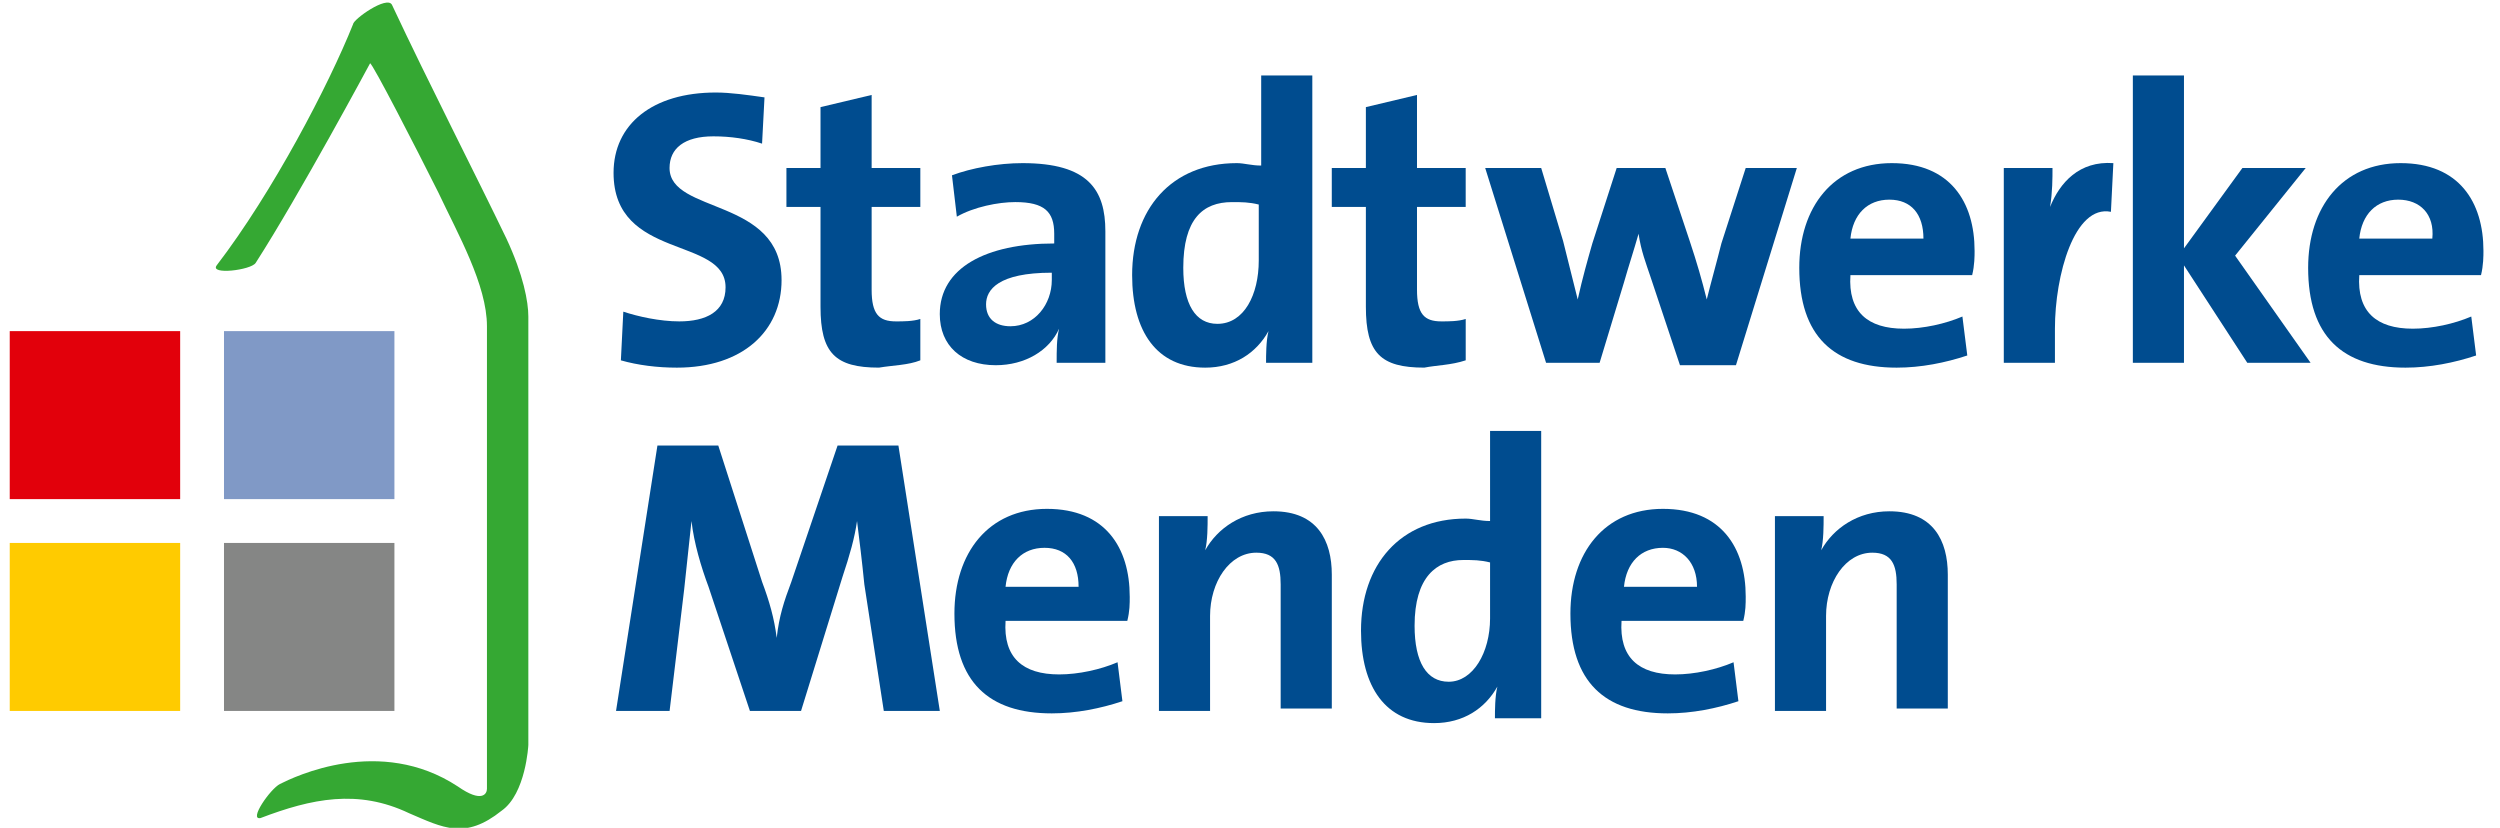 <svg fill="none" height="50" viewBox="0 0 151 50" width="151" xmlns="http://www.w3.org/2000/svg" xmlns:xlink="http://www.w3.org/1999/xlink"><clipPath id="a"><path d="m0 0h150.735v50h-150.735z"/></clipPath><g clip-path="url(#a)"><g fill="#004c8f"><path d="m47.206 16.912c0-5-6.765-3.971-6.765-6.765 0-1.176.882-1.912 2.647-1.912 1.029 0 2.059.147 2.941.441l.147-2.794c-1.029-.147-2.059-.294-2.941-.294-3.824 0-6.176 1.912-6.176 4.853 0 5.294 6.765 3.824 6.765 6.912 0 1.471-1.176 2.059-2.794 2.059-1.177 0-2.5-.294-3.382-.588l-.147 2.941c1.029.294 2.206.441 3.382.441 3.971 0 6.324-2.206 6.324-5.294z"/><path d="m55.588 21.765v-2.5c-.441.147-1.029.147-1.471.147-1.029 0-1.47-.441-1.47-1.912v-5h2.941v-2.353h-2.941v-4.412l-3.088.735v3.677h-2.059v2.353h2.059v6.029c0 2.794.882 3.676 3.529 3.676.882-.147 1.765-.147 2.5-.441z"/><path d="m63.529 16.912c0 1.471-1.029 2.794-2.5 2.794-.882 0-1.471-.441-1.471-1.323 0-.882.735-1.912 3.971-1.912zm3.235 5c0-1.029 0-2.059 0-3.088v-4.853c0-2.5-1.029-4.118-5-4.118-1.471 0-3.088.294-4.265.735l.294 2.5c1.029-.588 2.5-.882 3.529-.882 1.765 0 2.353.588 2.353 1.912v.588c-4.118 0-6.912 1.471-6.912 4.265 0 1.912 1.323 3.088 3.382 3.088 1.765 0 3.235-.882 3.824-2.206-.147.588-.147 1.323-.147 2.059z"/><path d="m76.029 15.736c0 2.059-.882 3.824-2.5 3.824-1.323 0-2.059-1.177-2.059-3.382 0-2.941 1.177-3.971 2.941-3.971.588 0 1.029 0 1.618.147zm3.235 6.176v-17.353h-3.088v5.441c-.588 0-1.029-.147-1.471-.147-3.971 0-6.324 2.794-6.324 6.765 0 3.382 1.47 5.588 4.412 5.588 1.765 0 3.088-.882 3.824-2.206-.147.588-.147 1.47-.147 1.912z"/><path d="m88.529 21.765v-2.5c-.441.147-1.029.147-1.471.147-1.029 0-1.471-.441-1.471-1.912v-5h2.941v-2.353h-2.941v-4.412l-3.088.735v3.677h-2.059v2.353h2.059v6.029c0 2.794.882 3.676 3.529 3.676.735-.147 1.618-.147 2.5-.441z"/><path d="m108.529 10.147h-3.088l-1.47 4.559c-.295 1.177-.589 2.206-.883 3.382-.294-1.177-.588-2.206-1.029-3.529l-1.471-4.412h-2.941l-1.471 4.559c-.294 1.03-.588 2.059-.882 3.382-.294-1.177-.588-2.353-.882-3.529l-1.324-4.412h-3.382l3.676 11.765h3.235l1.471-4.853c.294-1.029.588-1.912.882-2.941.147 1.029.441 1.765.735 2.647l1.765 5.294h3.382z"/><path d="m116.176 14.412h-4.411c.147-1.471 1.029-2.353 2.353-2.353 1.323 0 2.058.882 2.058 2.353zm3.089.735c0-2.941-1.471-5.294-5-5.294-3.53 0-5.589 2.647-5.589 6.324 0 4.118 2.059 6.029 5.883 6.029 1.47 0 2.941-.294 4.265-.735l-.295-2.353c-1.029.441-2.353.735-3.529.735-2.206 0-3.382-1.029-3.235-3.235h7.353c.147-.588.147-1.177.147-1.471z"/><path d="m127.647 9.853c-2.059-.147-3.235 1.177-3.823 2.647.147-.882.147-1.765.147-2.353h-2.942v11.765h3.089v-2.059c0-3.235 1.176-7.5 3.382-7.059z"/><path d="m139.559 21.912-4.559-6.471 4.265-5.294h-3.824l-3.529 4.853v-10.441h-3.088v17.353h3.088v-5.882l3.823 5.882z"/><path d="m146.912 14.412h-4.412c.147-1.471 1.029-2.353 2.353-2.353 1.323 0 2.206.882 2.059 2.353zm3.088.735c0-2.941-1.471-5.294-5-5.294s-5.588 2.647-5.588 6.324c0 4.118 2.059 6.029 5.882 6.029 1.471 0 2.941-.294 4.265-.735l-.294-2.353c-1.03.441-2.353.735-3.53.735-2.206 0-3.382-1.029-3.235-3.235h7.353c.147-.588.147-1.177.147-1.471z"/><path d="m56.765 42.941-2.5-16.029h-3.676l-2.794 8.235c-.441 1.176-.735 2.059-.882 3.382-.147-1.177-.441-2.206-.882-3.382l-2.647-8.235h-3.676l-2.5 16.029h3.235l.882-7.353c.147-1.471.294-2.647.441-4.118.147 1.323.588 2.794 1.029 3.971l2.5 7.5h3.088l2.5-8.088c.441-1.323.735-2.353.882-3.382.147 1.177.294 2.353.441 3.824l1.176 7.647z"/><path d="m65.147 35.441h-4.412c.147-1.471 1.029-2.353 2.353-2.353 1.324 0 2.059.882 2.059 2.353zm3.088.588c0-2.941-1.471-5.294-5-5.294s-5.588 2.647-5.588 6.324c0 4.118 2.059 6.029 5.882 6.029 1.471 0 2.941-.294 4.265-.735l-.294-2.353c-1.029.441-2.353.735-3.529.735-2.206 0-3.382-1.029-3.235-3.235h7.353c.147-.588.147-1.029.147-1.471z"/><path d="m80.441 42.941v-8.235c0-2.059-.882-3.824-3.529-3.824-1.912 0-3.382 1.029-4.118 2.353.147-.588.147-1.471.147-2.059h-2.941v11.765h3.088v-5.735c0-2.059 1.177-3.824 2.794-3.824 1.176 0 1.47.735 1.47 1.912v7.5h3.088z"/><path d="m90 37.353c0 2.059-1.029 3.824-2.5 3.824-1.323 0-2.059-1.176-2.059-3.382 0-2.941 1.323-3.971 2.941-3.971.588 0 1.029 0 1.618.147zm3.088 6.176v-17.5h-3.088v5.441c-.588 0-1.029-.147-1.471-.147-3.971 0-6.324 2.794-6.324 6.765 0 3.382 1.471 5.588 4.412 5.588 1.765 0 3.088-.882 3.824-2.206-.147.588-.147 1.47-.147 1.912h2.794z"/><path d="m102.5 35.441h-4.412c.147-1.471 1.029-2.353 2.353-2.353 1.177 0 2.059.882 2.059 2.353zm2.941.588c0-2.941-1.47-5.294-5-5.294-3.529 0-5.588 2.647-5.588 6.324 0 4.118 2.059 6.029 5.882 6.029 1.471 0 2.941-.294 4.265-.735l-.294-2.353c-1.03.441-2.353.735-3.53.735-2.205 0-3.382-1.029-3.235-3.235h7.353c.147-.588.147-1.029.147-1.471z"/><path d="m117.647 42.941v-8.235c0-2.059-.882-3.824-3.529-3.824-1.912 0-3.383 1.029-4.118 2.353.147-.588.147-1.471.147-2.059h-2.941v11.765h3.088v-5.735c0-2.059 1.177-3.824 2.794-3.824 1.177 0 1.471.735 1.471 1.912v7.5h3.088z"/></g><path d="m23.823 20h-10.294v10.147h10.294z" fill="#8099c6"/><path d="m10.882 20h-10.294v10.147h10.294z" fill="#e2000b"/><path d="m10.882 32.794h-10.294v10.147h10.294z" fill="#ffcb00"/><path d="m23.823 32.794h-10.294v10.147h10.294z" fill="#858685"/><path d="m13.088 16.029c-.441.588 2.059.294 2.353-.147 2.647-4.118 6.912-12.059 6.912-12.059.147 0 2.794 5.147 4.118 7.794 1.177 2.5 2.941 5.588 2.941 8.088v27.941c0 .294-.294.882-1.765-.147-4.706-3.088-9.853-.588-10.735-.147-.588.294-1.912 2.206-1.177 2.059 3.088-1.177 5.882-1.765 8.971-.294 2.059.882 3.382 1.618 5.588-.147 1.471-1.029 1.618-3.971 1.618-3.971v-25.882c0-.882-.294-2.5-1.324-4.706-1.765-3.676-4.706-9.412-6.912-14.118-.294-.588-2.353.882-2.353 1.176-1.471 3.676-4.853 10.147-8.235 14.559z" fill="#35a833"/></g></svg>